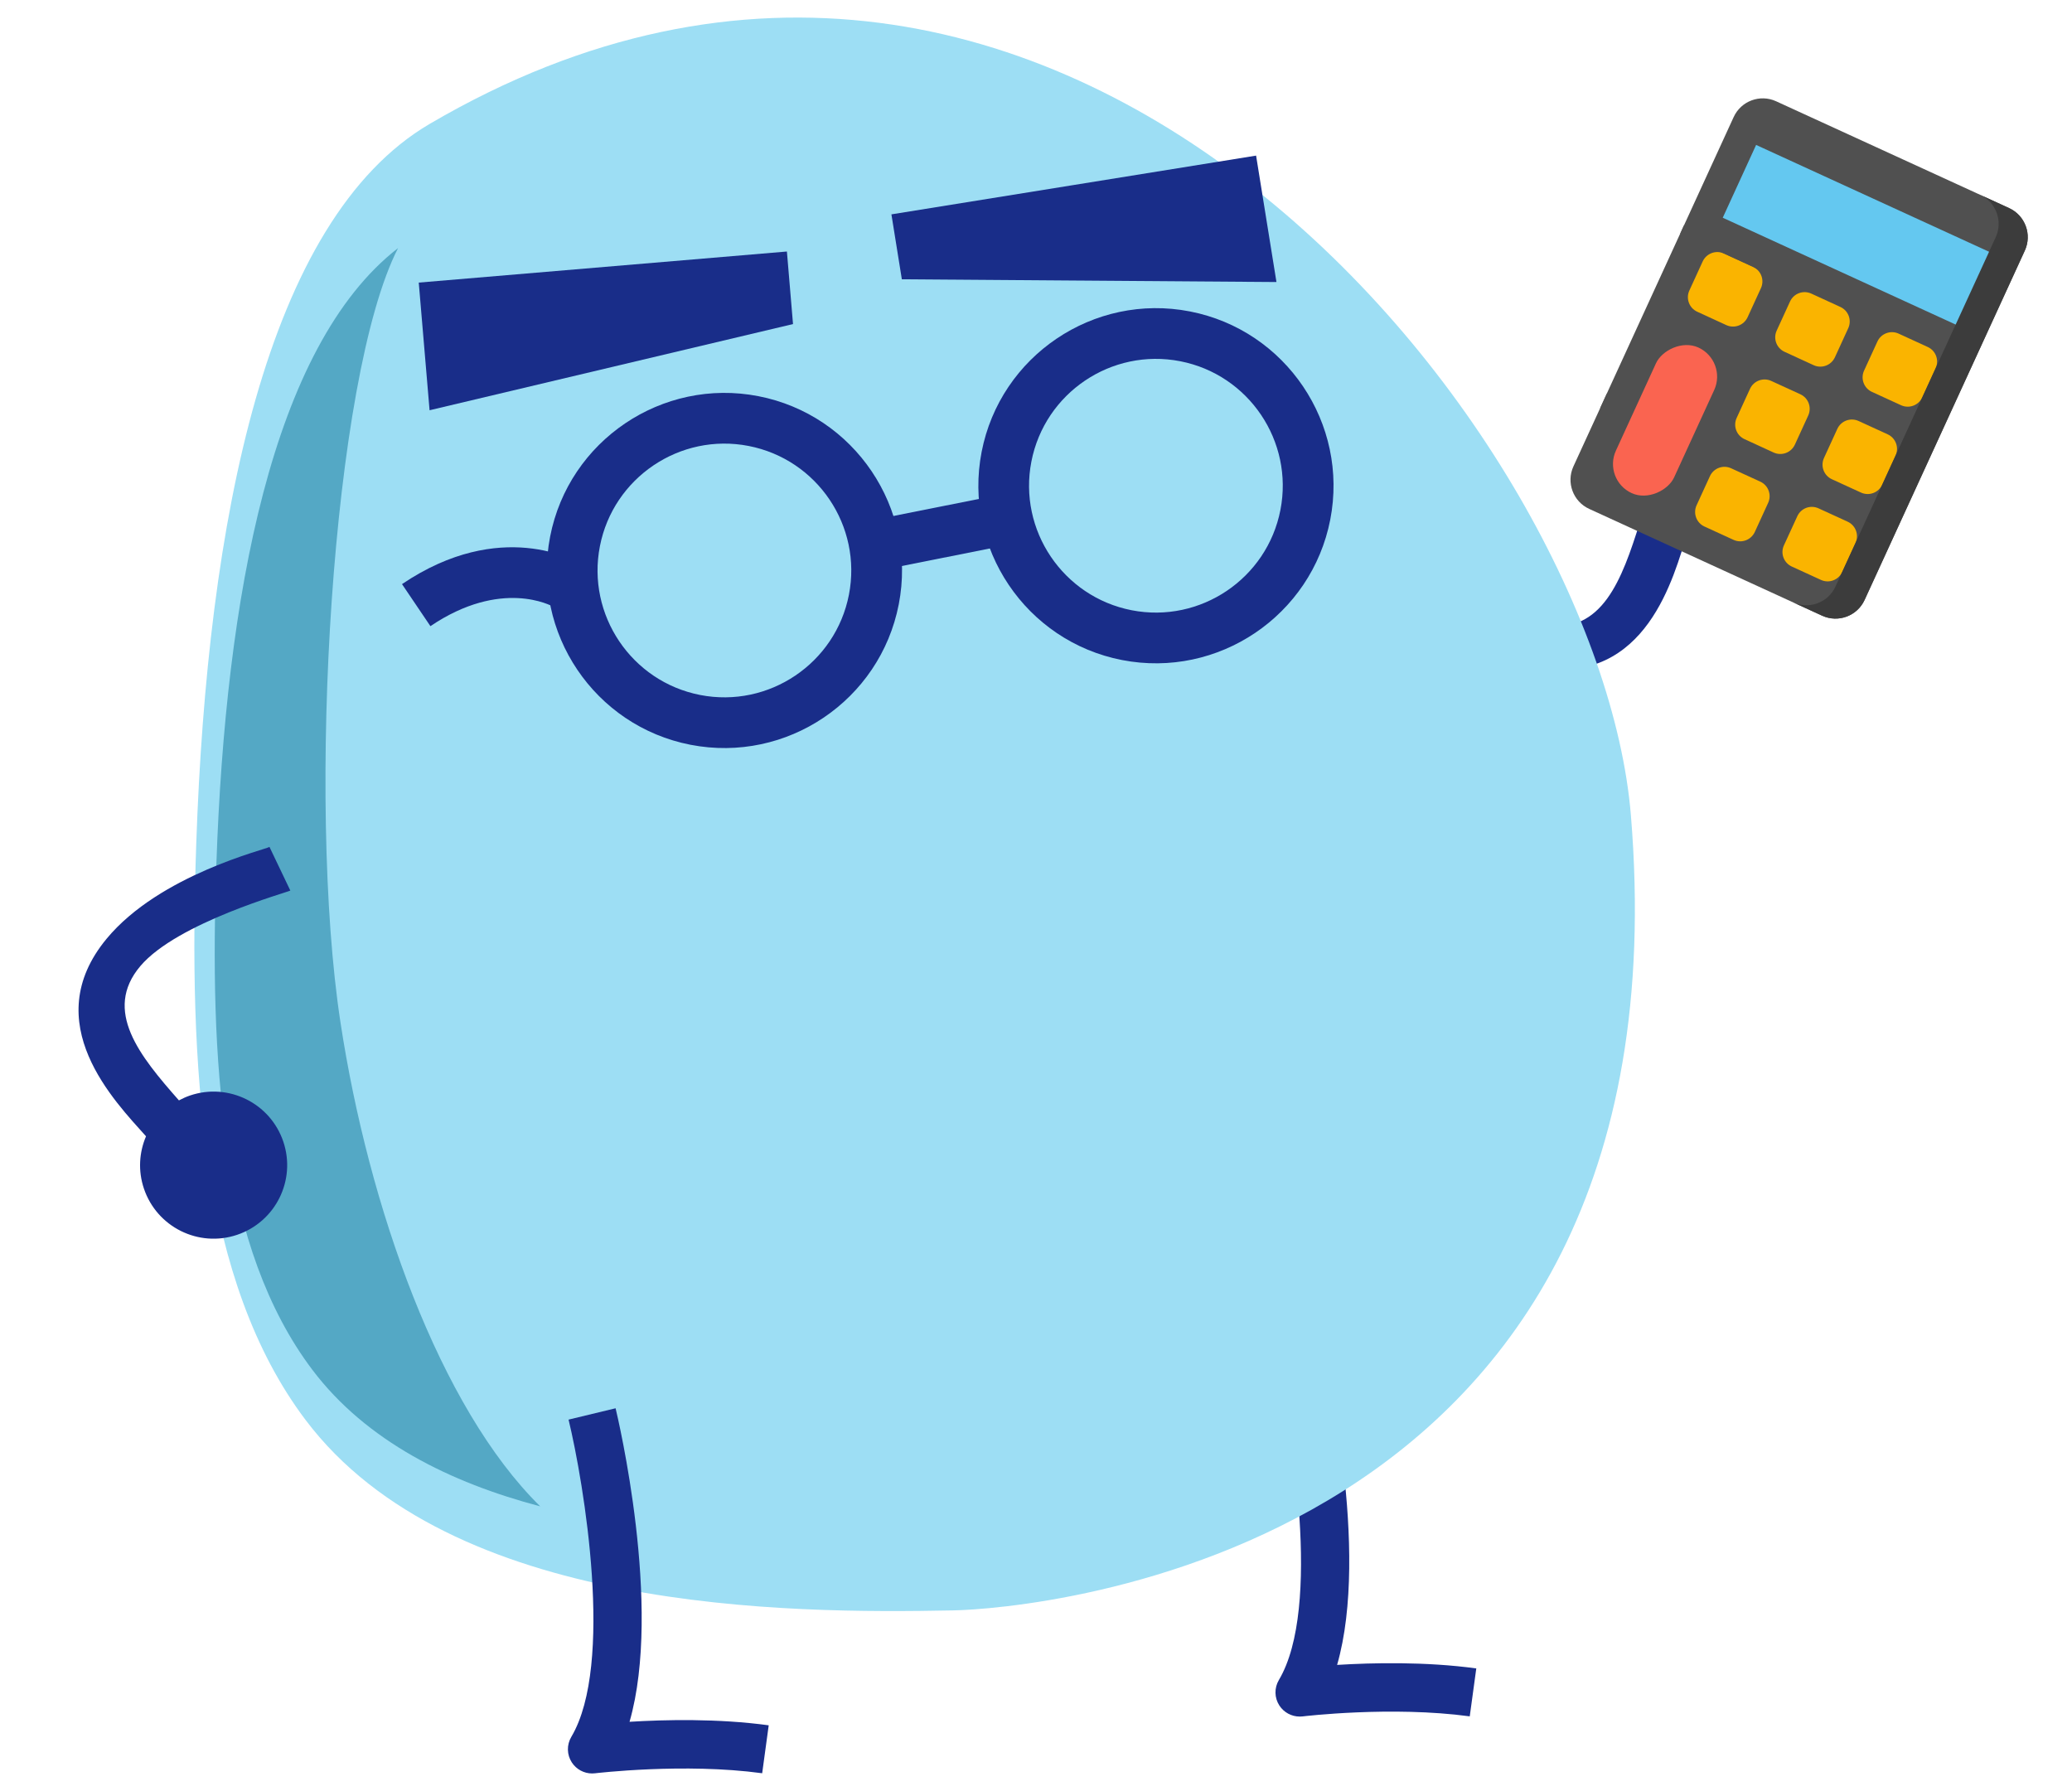 <svg width="59" height="51" viewBox="0 0 59 51" fill="none" xmlns="http://www.w3.org/2000/svg">
<path d="M49.112 11.49C48.229 10.744 46.908 10.853 46.161 11.736C45.415 12.619 45.524 13.939 46.407 14.686C46.497 14.763 46.593 14.828 46.691 14.887C46.186 16.492 45.626 18.066 43.984 17.802C42.375 17.544 39.99 15.273 39.936 15.258L39.179 16.407C39.274 16.435 41.458 18.675 43.815 19.027C46.892 19.487 47.658 16.425 48.052 15.16C48.543 15.091 49.012 14.851 49.357 14.442C50.104 13.559 49.995 12.238 49.112 11.49Z" fill="#192D89"/>
<path d="M37.008 48.88C36.778 48.88 36.56 48.764 36.431 48.567C36.287 48.347 36.282 48.065 36.416 47.839C37.644 45.773 36.776 40.617 36.338 38.805L37.677 38.481C37.738 38.737 39.018 44.125 38.074 47.409C39.078 47.347 40.595 47.312 42.037 47.509L41.851 48.874C39.633 48.572 37.116 48.872 37.091 48.876C37.063 48.878 37.036 48.88 37.008 48.88Z" fill="#192D89"/>
<path d="M12.237 3.527C7.563 6.265 5.906 14.868 5.589 24.003C5.366 30.432 5.722 36.485 8.702 40.435C12.838 45.92 22.436 45.949 27.141 45.857C29.311 45.816 48.186 44.359 46.439 23.208C45.549 12.447 30.201 -6.995 12.237 3.527Z" fill="#9DDEF4"/>
<path d="M16.86 50.5C16.63 50.5 16.412 50.384 16.283 50.187C16.139 49.967 16.134 49.685 16.268 49.458C17.494 47.397 16.627 42.238 16.19 40.424L17.529 40.101C17.59 40.357 18.87 45.745 17.926 49.029C18.93 48.967 20.447 48.932 21.889 49.129L21.703 50.494C19.485 50.192 16.968 50.493 16.943 50.495C16.915 50.498 16.888 50.5 16.86 50.5Z" fill="#192D89"/>
<path d="M19.663 21.208C16.927 20.676 15.133 18.015 15.665 15.279C16.198 12.542 18.858 10.749 21.594 11.281C24.331 11.813 26.125 14.473 25.592 17.21C25.059 19.947 22.4 21.74 19.663 21.208ZM21.318 12.699C19.363 12.318 17.463 13.599 17.082 15.554C16.701 17.509 17.982 19.409 19.937 19.79C21.892 20.171 23.793 18.89 24.173 16.935C24.554 14.979 23.273 13.08 21.318 12.699Z" fill="#192D89"/>
<path d="M31.95 18.795C29.213 18.263 27.42 15.602 27.952 12.866C28.485 10.129 31.145 8.336 33.881 8.868C36.618 9.4 38.411 12.06 37.879 14.797C37.346 17.534 34.687 19.327 31.95 18.795ZM33.605 10.286C31.649 9.905 29.75 11.186 29.369 13.141C28.988 15.096 30.269 16.996 32.224 17.377C34.179 17.758 36.079 16.477 36.46 14.521C36.841 12.566 35.56 10.666 33.605 10.286Z" fill="#192D89"/>
<path d="M28.544 14.074L24.764 14.827L25.046 16.243L28.826 15.491L28.544 14.074Z" fill="#192D89"/>
<path d="M12.256 17.83L11.447 16.633C14.267 14.727 16.416 15.989 16.507 16.043L15.758 17.278L16.132 16.66L15.765 17.283C15.706 17.249 14.28 16.463 12.256 17.83Z" fill="#192D89"/>
<path d="M22.407 7.162L11.924 8.047L12.232 11.682L22.581 9.228L22.407 7.162Z" fill="#192D89"/>
<path d="M35.767 4.431L30.575 5.268L25.383 6.104L25.68 7.953L36.347 8.031L35.767 4.431Z" fill="#192D89"/>
<path d="M9.694 29.107C8.734 22.811 9.444 10.756 11.335 7.064C7.736 9.859 6.425 17.012 6.162 24.583C5.966 30.226 6.278 35.537 8.892 39.003C10.428 41.038 12.82 42.218 15.382 42.894C12.523 40.084 10.495 34.37 9.694 29.107Z" fill="#54A8C5"/>
<path d="M6.752 35.162C7.848 34.792 8.437 33.604 8.067 32.508C7.697 31.413 6.509 30.824 5.413 31.194C5.301 31.232 5.196 31.281 5.095 31.334C3.982 30.072 2.923 28.779 3.996 27.51C5.049 26.266 8.226 25.398 8.267 25.359L7.673 24.116C7.6 24.183 4.554 24.896 3.035 26.732C1.052 29.129 3.278 31.368 4.158 32.357C3.963 32.813 3.927 33.339 4.098 33.846C4.468 34.943 5.656 35.532 6.752 35.162Z" fill="#192D89"/>
<rect width="3.221" height="5.729" transform="matrix(-0.909 -0.417 -0.417 0.909 50.88 7.758)" fill="#505050"/>
<path d="M48.329 8.877L49.158 9.258C49.387 9.363 49.657 9.262 49.763 9.033L50.143 8.204C50.248 7.975 50.147 7.704 49.918 7.599L49.089 7.219C48.86 7.114 48.59 7.215 48.484 7.444L48.104 8.273C47.999 8.502 48.1 8.772 48.329 8.877Z" fill="#FAB400"/>
<path d="M47.827 12.159C48.284 12.369 48.826 12.168 49.036 11.71L50.367 8.809C50.576 8.351 50.375 7.809 49.918 7.599L47.845 6.649L49.366 3.333C49.576 2.875 50.117 2.674 50.575 2.884L57.208 5.925C57.666 6.135 57.867 6.677 57.657 7.135L53.094 17.084C52.884 17.541 52.343 17.742 51.885 17.532L45.252 14.491C44.794 14.281 44.593 13.739 44.803 13.281L45.754 11.209L47.827 12.159Z" fill="#505050"/>
<path d="M53.303 11.159L54.132 11.539C54.361 11.644 54.632 11.543 54.737 11.314L55.117 10.485C55.222 10.256 55.122 9.986 54.893 9.881L54.063 9.5C53.834 9.395 53.564 9.496 53.459 9.725L53.079 10.554C52.974 10.783 53.074 11.054 53.303 11.159Z" fill="#FAB400"/>
<path d="M50.815 10.018L51.644 10.399C51.873 10.504 52.144 10.403 52.249 10.174L52.629 9.345C52.734 9.116 52.634 8.846 52.405 8.741L51.576 8.36C51.347 8.255 51.076 8.356 50.971 8.585L50.591 9.414C50.486 9.643 50.586 9.913 50.815 10.018Z" fill="#FAB400"/>
<path d="M52.162 13.646L52.991 14.026C53.22 14.131 53.491 14.031 53.596 13.802L53.976 12.973C54.081 12.744 53.981 12.473 53.752 12.368L52.923 11.988C52.694 11.883 52.423 11.983 52.318 12.212L51.938 13.041C51.833 13.27 51.933 13.541 52.162 13.646Z" fill="#FAB400"/>
<path d="M49.675 12.505L50.504 12.886C50.733 12.991 51.004 12.89 51.109 12.661L51.489 11.832C51.594 11.603 51.494 11.332 51.265 11.227L50.436 10.847C50.207 10.742 49.936 10.843 49.831 11.072L49.451 11.901C49.346 12.13 49.446 12.4 49.675 12.505Z" fill="#FAB400"/>
<path d="M51.022 16.133L51.851 16.513C52.08 16.619 52.35 16.518 52.456 16.289L52.836 15.46C52.941 15.231 52.84 14.96 52.611 14.855L51.782 14.475C51.553 14.37 51.283 14.47 51.178 14.7L50.797 15.529C50.692 15.758 50.793 16.028 51.022 16.133Z" fill="#FAB400"/>
<path d="M48.534 14.993L49.363 15.373C49.592 15.478 49.863 15.377 49.968 15.148L50.348 14.319C50.453 14.09 50.353 13.82 50.124 13.715L49.295 13.335C49.066 13.229 48.795 13.33 48.69 13.559L48.31 14.388C48.205 14.617 48.305 14.888 48.534 14.993Z" fill="#FAB400"/>
<path d="M52.265 16.703L56.828 6.755C57.038 6.297 56.837 5.755 56.379 5.545L57.208 5.925C57.666 6.135 57.867 6.677 57.657 7.135L53.094 17.084C52.884 17.541 52.343 17.742 51.885 17.532L51.056 17.152C51.514 17.362 52.055 17.161 52.265 16.703Z" fill="#3C3C3C"/>
<path d="M56.638 7.169L50.005 4.127L49.055 6.2L55.687 9.242L56.638 7.169Z" fill="#64C8F0"/>
<rect width="1.824" height="4.56" rx="0.912" transform="matrix(-0.909 -0.417 -0.417 0.909 49.192 10.277)" fill="#FA6450"/>
</svg>
